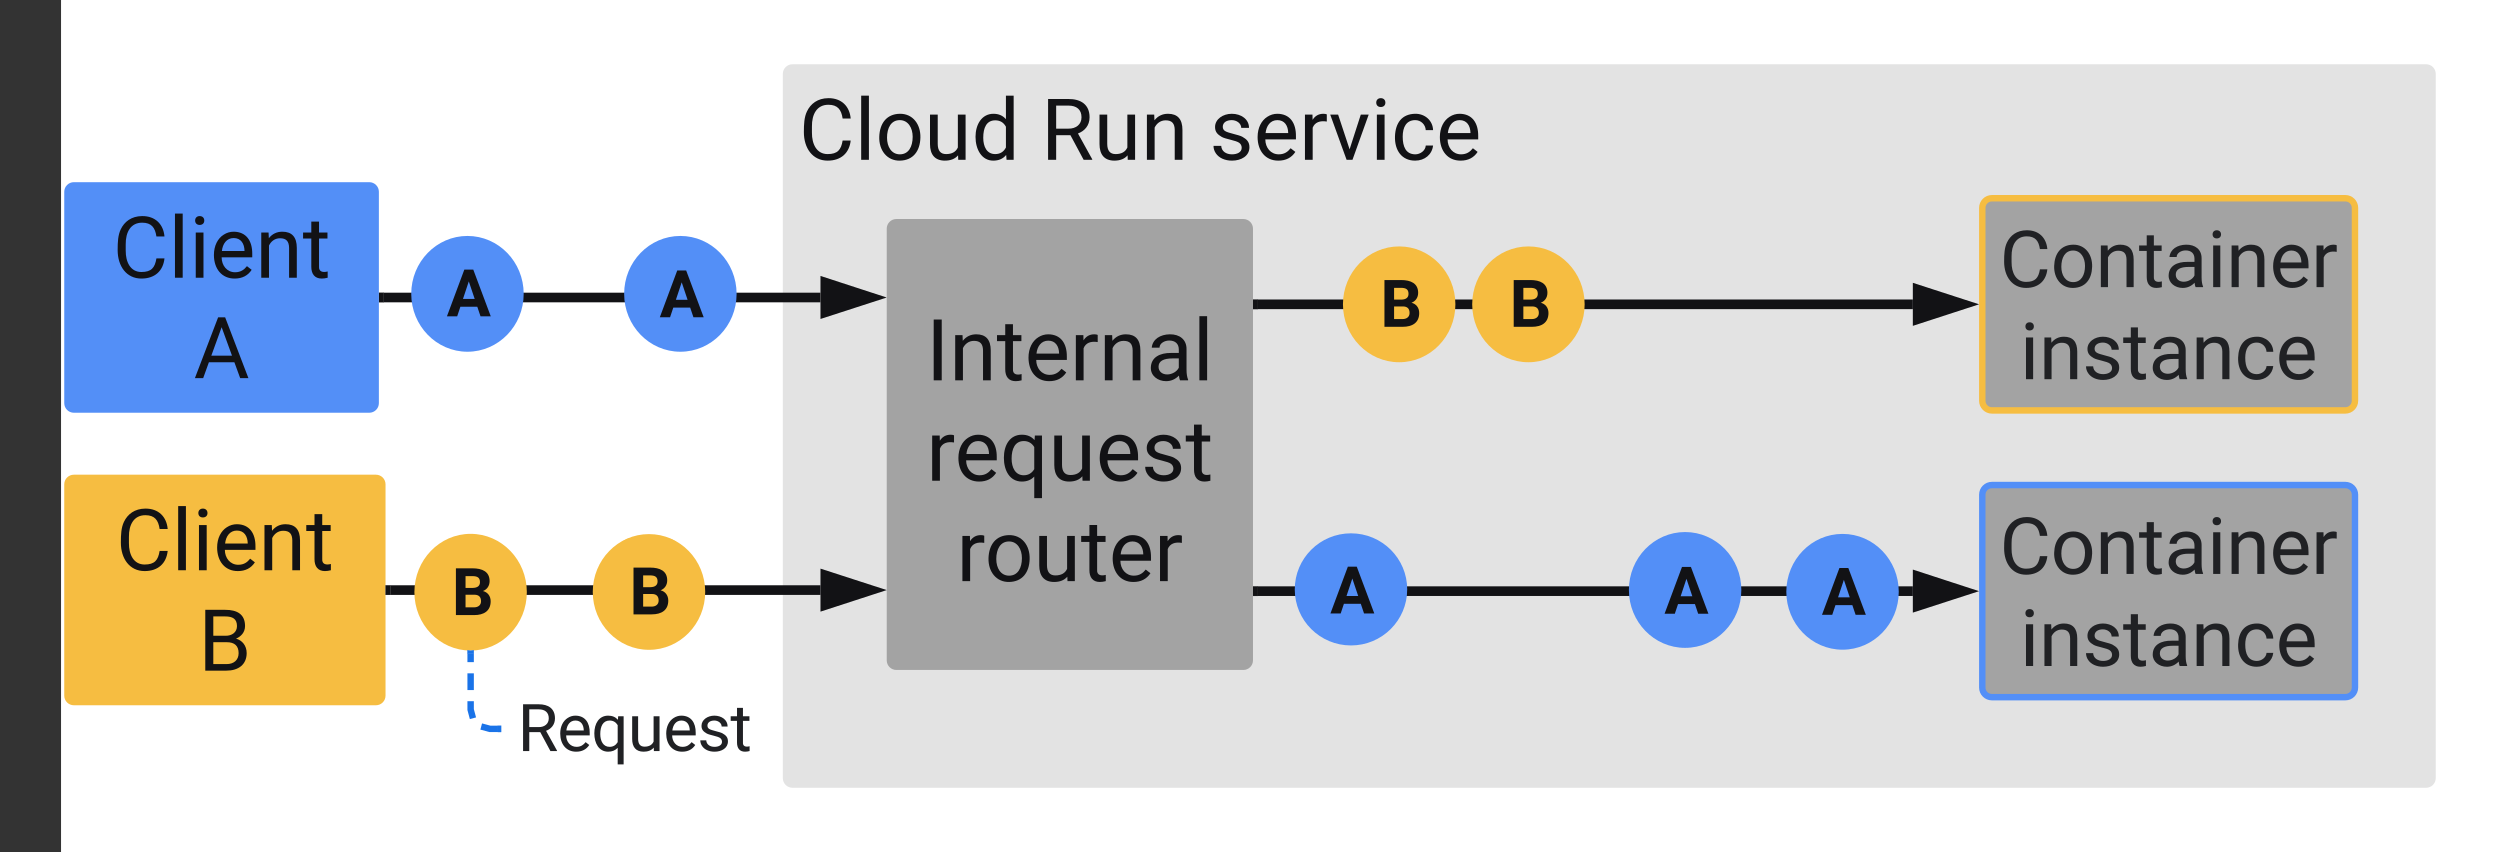 <svg xmlns="http://www.w3.org/2000/svg" xmlns:xlink="http://www.w3.org/1999/xlink" xmlns:lucid="lucid" width="778.14" height="265.19"><rect width="100%" height="100%" fill="#333333" stroke="none"/><g transform="translate(19 -260)" lucid:page-tab-id="0_0"><path d="M0 0h1188.9v617.78H0z" fill="#fff"/><path d="M224.66 283c0-1.66 1.35-3 3-3h508.48c1.66 0 3 1.34 3 3v219.2c0 1.65-1.34 3-3 3H227.66c-1.65 0-3-1.35-3-3z" stroke="#000" stroke-opacity="0" fill="#e3e3e3"/><use xlink:href="#a" transform="matrix(1,0,0,1,229.664,285) translate(0 24.74)"/><use xlink:href="#b" transform="matrix(1,0,0,1,229.664,285) translate(75.378 24.74)"/><use xlink:href="#c" transform="matrix(1,0,0,1,229.664,285) translate(127.812 24.74)"/><path d="M372.5 444h203.88" stroke="#121215" stroke-width="3" fill="none"/><path d="M372.54 445.5H371v-3h1.54z" stroke="#121215" stroke-width=".05" fill="#121215"/><path d="M592.14 444l-14.26 4.62v-9.27z" stroke="#121215" stroke-width="3" fill="#121215"/><path d="M372.5 354.72h203.88" stroke="#121215" stroke-width="3" fill="none"/><path d="M372.54 356.22H371v-3h1.54z" stroke="#121215" stroke-width=".05" fill="#121215"/><path d="M592.15 354.72l-14.27 4.64v-9.27z" stroke="#121215" stroke-width="3" fill="#121215"/><path d="M100.43 352.6h135.94" stroke="#121215" stroke-width="3" fill="none"/><path d="M100.47 354.1h-1.54v-3h1.54z" stroke="#121215" stroke-width=".05" fill="#121215"/><path d="M252.14 352.6l-14.26 4.62v-9.27z" stroke="#121215" stroke-width="3" fill="#121215"/><path d="M1 319.7c0-1.65 1.34-3 3-3h91.93c1.66 0 3 1.35 3 3v65.77c0 1.66-1.34 3-3 3H4c-1.66 0-3-1.34-3-3z" fill="#538ff7"/><use xlink:href="#d" transform="matrix(1,0,0,1,6,321.704) translate(10.074 24.74)"/><use xlink:href="#e" transform="matrix(1,0,0,1,6,321.704) translate(35.302 55.99)"/><path d="M1 410.75c0-1.66 1.34-3 3-3h94c1.66 0 3 1.34 3 3v65.77c0 1.66-1.34 3-3 3H4c-1.66 0-3-1.34-3-3z" fill="#f6bd41"/><use xlink:href="#d" transform="matrix(1,0,0,1,6,412.751) translate(11.074 24.74)"/><use xlink:href="#f" transform="matrix(1,0,0,1,6,412.751) translate(36.699 55.99)"/><path d="M257 331.17c0-1.65 1.34-3 3-3h108c1.66 0 3 1.35 3 3v134.36c0 1.66-1.34 3-3 3H260c-1.66 0-3-1.34-3-3z" stroke="#000" stroke-opacity="0" fill="#a3a3a3"/><use xlink:href="#g" transform="matrix(1,0,0,1,262,333.174) translate(7.241 45.208)"/><use xlink:href="#h" transform="matrix(1,0,0,1,262,333.174) translate(7.326 76.458)"/><use xlink:href="#i" transform="matrix(1,0,0,1,262,333.174) translate(16.733 107.708)"/><path d="M598 324.7c0-1.65 1.34-3 3-3h110c1.66 0 3 1.35 3 3v60.05c0 1.65-1.34 3-3 3H601c-1.66 0-3-1.35-3-3z" stroke="#f6bd41" stroke-width="2" fill="#a3a3a3"/><use xlink:href="#j" transform="matrix(1,0,0,1,603,326.704) translate(0.369 22.678)"/><use xlink:href="#k" transform="matrix(1,0,0,1,603,326.704) translate(6.731 51.324)"/><path d="M434 354.72c0 9.96-7.84 18.03-17.5 18.03s-17.5-8.07-17.5-18.03c0-9.95 7.84-18.02 17.5-18.02s17.5 8.07 17.5 18.02z" stroke="#000" stroke-opacity="0" fill="#f6bd41"/><path d="M406 344.17c0-3.32 2.7-6 6-6h9.47c3.3 0 6 2.68 6 6v20.3c0 3.32-2.7 6-6 6H412c-3.3 0-6-2.68-6-6z" stroke="#000" stroke-opacity="0" fill="#f6bd41"/><use xlink:href="#l" transform="matrix(1,0,0,1,411,343.167) translate(-0.382 18.555)"/><path d="M210.27 351.46c0 9.95-7.84 18.02-17.5 18.02-9.67 0-17.5-8.07-17.5-18.02 0-9.96 7.83-18.02 17.5-18.02 9.66 0 17.5 8.06 17.5 18.02z" stroke="#000" stroke-opacity="0" fill="#538ff7"/><path d="M182.03 340.9c0-3.3 2.7-6 6-6h9.47c3.3 0 6 2.7 6 6V362c0 3.3-2.7 6-6 6h-9.47c-3.3 0-6-2.7-6-6z" stroke="#000" stroke-opacity="0" fill-opacity="0"/><use xlink:href="#m" transform="matrix(1,0,0,1,187.033,339.914) translate(-0.729 18.836)"/><path d="M144 351.46c0 9.95-7.84 18.02-17.5 18.02S109 361.4 109 351.46s7.84-18.02 17.5-18.02 17.5 8.07 17.5 18.02z" stroke="#000" stroke-opacity="0" fill="#538ff7"/><path d="M115.77 340.9c0-3.3 2.68-6 6-6h9.46c3.32 0 6 2.7 6 6v20.86c0 3.32-2.68 6-6 6h-9.46c-3.32 0-6-2.68-6-6z" stroke="#000" stroke-opacity="0" fill-opacity="0"/><use xlink:href="#m" transform="matrix(1,0,0,1,120.766,339.914) translate(-0.729 18.555)"/><path d="M474.23 354.72c0 9.96-7.83 18.03-17.5 18.03-9.66 0-17.5-8.07-17.5-18.03 0-9.95 7.84-18.02 17.5-18.02 9.67 0 17.5 8.07 17.5 18.02z" stroke="#000" stroke-opacity="0" fill="#f6bd41"/><path d="M446.23 344.17c0-3.32 2.7-6 6-6h9.47c3.3 0 6 2.68 6 6v20.3c0 3.32-2.7 6-6 6h-9.47c-3.3 0-6-2.68-6-6z" stroke="#000" stroke-opacity="0" fill="#f6bd41"/><use xlink:href="#l" transform="matrix(1,0,0,1,451.234,343.167) translate(-0.382 18.555)"/><path d="M102.5 443.67h133.88" stroke="#121215" stroke-width="3" fill="none"/><path d="M102.54 445.17H101v-3h1.54z" stroke="#121215" stroke-width=".05" fill="#121215"/><path d="M252.14 443.67l-14.26 4.64v-9.26z" stroke="#121215" stroke-width="3" fill="#121215"/><path d="M200.5 444.24c0 9.95-7.84 18.02-17.5 18.02s-17.5-8.07-17.5-18.02 7.84-18 17.5-18 17.5 8.05 17.5 18z" stroke="#000" stroke-opacity="0" fill="#f6bd41"/><path d="M172.27 433.4c0-3.32 2.68-6 6-6h9.46c3.32 0 6 2.68 6 6v21.15c0 3.3-2.68 6-6 6h-9.46c-3.32 0-6-2.7-6-6z" stroke="#000" stroke-opacity="0" fill="#f6bd41"/><use xlink:href="#l" transform="matrix(1,0,0,1,177.266,432.389) translate(-0.382 18.836)"/><path d="M144.98 444.33c0 10.03-7.83 18.16-17.5 18.16-9.66 0-17.5-8.14-17.5-18.17 0-10.03 7.84-18.16 17.5-18.16 9.67 0 17.5 8.13 17.5 18.16z" stroke="#000" stroke-opacity="0" fill="#f6bd41"/><path d="M116.98 433.62c0-3.32 2.7-6 6-6h9.47c3.32 0 6 2.68 6 6v21.42c0 3.3-2.68 6-6 6h-9.47c-3.3 0-6-2.7-6-6z" stroke="#000" stroke-opacity="0" fill="#f6bd41"/><use xlink:href="#l" transform="matrix(1,0,0,1,121.985,432.616) translate(-0.382 18.836)"/><path d="M523 443.62c0 9.96-7.84 18.03-17.5 18.03s-17.5-8.07-17.5-18.03c0-9.95 7.84-18.02 17.5-18.02s17.5 8.07 17.5 18.02z" stroke="#000" stroke-opacity="0" fill="#538ff7"/><path d="M494.77 433.47c0-3.3 2.68-6 6-6h9.46c3.32 0 6 2.7 6 6v20.33c0 3.3-2.68 6-6 6h-9.46c-3.32 0-6-2.7-6-6z" stroke="#000" stroke-opacity="0" fill="#fff" fill-opacity="0"/><use xlink:href="#m" transform="matrix(1,0,0,1,499.766,432.474) translate(-0.729 18.555)"/><path d="M419 443.45c0 9.64-7.84 17.45-17.5 17.45s-17.5-7.8-17.5-17.45c0-9.64 7.84-17.45 17.5-17.45s17.5 7.8 17.5 17.45z" stroke="#000" stroke-opacity="0" fill="#538ff7"/><path d="M390.77 433.4c0-3.32 2.68-6 6-6h9.46c3.32 0 6 2.68 6 6v20.1c0 3.3-2.68 6-6 6h-9.46c-3.32 0-6-2.7-6-6z" stroke="#000" stroke-opacity="0" fill="#fff" fill-opacity="0"/><use xlink:href="#m" transform="matrix(1,0,0,1,395.766,432.389) translate(-0.729 18.555)"/><path d="M572 444.2c0 9.95-7.84 18.02-17.5 18.02S537 454.15 537 444.2c0-9.96 7.84-18.02 17.5-18.02s17.5 8.06 17.5 18.02z" stroke="#000" stroke-opacity="0" fill="#538ff7"/><path d="M543.77 433.8c0-3.3 2.68-6 6-6h9.46c3.32 0 6 2.7 6 6v20.33c0 3.3-2.68 6-6 6h-9.46c-3.32 0-6-2.7-6-6z" stroke="#000" stroke-opacity="0" fill="#fff" fill-opacity="0"/><use xlink:href="#m" transform="matrix(1,0,0,1,548.766,432.806) translate(-0.729 18.555)"/><path d="M137 468.53h82.66v36.66H137z" fill="#fff" fill-opacity="0"/><use xlink:href="#n" transform="matrix(1,0,0,1,142,473.528) translate(0.128 20.242)"/><path d="M136.75 486.86H81.77c-3.32 0-6-2.68-6-6V300.9c0-3.3 2.68-6 6-6h38.73c3.3 0 6 2.7 6 6v33.56" stroke="#000" stroke-opacity="0" stroke-width=".5" fill="none"/><path d="M116.32 317.2l10.18 17.22 10.18-17.2" stroke="#000" stroke-opacity="0" stroke-width=".5" fill="none"/><path d="M136 486.86h-2.52l-2.7-.73m-2.57-2.57l-.72-2.7v-2.6m0-3.48v-5.2m0-3.48v-2.6" stroke="#1a73e8" stroke-width="2" fill="none"/><path d="M137 487.86h-1.03v-2H137zM127.48 462.5l1-.14v1.16h-2v-1.16z" stroke="#1a73e8" stroke-width=".05" fill="#1a73e8"/><path d="M598 413.97c0-1.66 1.34-3 3-3h110c1.66 0 3 1.34 3 3V474c0 1.67-1.34 3-3 3H601c-1.66 0-3-1.33-3-3z" stroke="#538ff7" stroke-width="2" fill="#a3a3a3"/><g><use xlink:href="#j" transform="matrix(1,0,0,1,603,415.968) translate(0.369 22.678)"/><use xlink:href="#k" transform="matrix(1,0,0,1,603,415.968) translate(6.731 51.324)"/></g><defs><path fill="#121215" d="M688-137c238 0 323-102 359-325h193c-32 297-228 482-552 482-361 0-569-299-569-680 0-197 8-360 73-497 88-186 257-317 513-319 316-2 509 195 535 488h-193c-31-212-118-330-342-330-272 0-397 224-393 523v141c-3 282 115 517 376 517" id="o"/><path fill="#121215" d="M341 0H156v-1536h185V0" id="p"/><path fill="#121215" d="M584 20C278 26 81-227 91-551c10-320 175-545 491-551 308-5 503 247 494 573-9 322-175 543-492 549zm-2-970c-208 0-305 185-305 421 0 216 106 398 307 398 211 0 307-186 307-420 0-214-109-399-309-399" id="q"/><path fill="#121215" d="M491 20c-241-1-355-148-355-398v-704h185v699c0 164 67 246 200 246 141 0 235-53 282-158v-787h185V0H812l-4-107C736-22 630 20 491 20" id="r"/><path fill="#121215" d="M520 20C244 20 95-247 95-550c0-298 151-550 427-552 127 0 227 43 301 130v-564h185V0H838l-9-116C755-25 652 20 520 20zm48-965c-210 0-288 177-288 416 0 218 87 392 286 392 117 0 203-53 257-158v-497c-55-102-140-153-255-153" id="s"/><g id="a"><use transform="matrix(0.013,0,0,0.013,0,0)" xlink:href="#o"/><use transform="matrix(0.013,0,0,0.013,17.357,0)" xlink:href="#p"/><use transform="matrix(0.013,0,0,0.013,23.828,0)" xlink:href="#q"/><use transform="matrix(0.013,0,0,0.013,39.036,0)" xlink:href="#r"/><use transform="matrix(0.013,0,0,0.013,53.737,0)" xlink:href="#s"/></g><path fill="#121215" d="M1161-1018c0 201-122 330-278 388l342 618V0h-206L703-589H361V0H168v-1456h482c310-2 511 139 511 438zm-193 0c0-187-120-280-313-280H361v552h295c179 3 313-101 312-272" id="t"/><path fill="#121215" d="M589-945c-131 0-219 81-264 174V0H140v-1082h175l6 136c83-104 191-156 324-156 229 0 346 129 346 387V0H806v-716c-2-153-65-229-217-229" id="u"/><g id="b"><use transform="matrix(0.013,0,0,0.013,0,0)" xlink:href="#t"/><use transform="matrix(0.013,0,0,0.013,16.419,0)" xlink:href="#r"/><use transform="matrix(0.013,0,0,0.013,31.12,0)" xlink:href="#u"/></g><path fill="#121215" d="M538-131c121 0 232-49 232-156 0-50-20-88-56-117-73-60-334-92-420-143-92-55-162-110-162-238 0-190 192-317 400-317 223 0 414 129 413 338H759c0-108-110-186-227-186-119 0-215 53-215 159 0 45 18 78 53 101 76 52 331 90 416 139 98 57 169 115 169 251C955-92 760 20 538 20c-176 0-314-68-386-174-38-55-57-115-57-179h185c6 129 116 202 258 202" id="v"/><path fill="#121215" d="M599-131c141 0 220-65 285-146l113 88C906-50 770 20 589 20 281 21 93-214 93-545c0-223 93-397 233-485 74-48 154-72 240-72 300 2 449 218 445 537v77H278c0 197 129 357 321 357zm227-509c-3-180-88-310-260-310-170 0-264 140-282 310h542" id="w"/><path fill="#121215" d="M663-916c-163-27-288 18-338 148V0H140v-1082h180l3 125c61-97 147-145 258-145 36 0 63 5 82 14v172" id="x"/><path fill="#121215" d="M497-251l268-831h189L566 0H425L33-1082h189" id="y"/><path fill="#121215" d="M341 0H156v-1082h185V0zm-91-1264c-68 0-108-42-109-105 0-62 41-107 109-107s110 44 110 107-42 105-110 105" id="z"/><path fill="#121215" d="M277-555c0 244 77 420 297 424 127 2 249-93 255-210h175C980-127 805 20 574 20 258 20 81-222 92-562c11-319 164-533 481-540 237-5 426 165 431 392H829c-7-133-115-242-256-240-209 4-296 166-296 395" id="A"/><g id="c"><use transform="matrix(0.013,0,0,0.013,0,0)" xlink:href="#v"/><use transform="matrix(0.013,0,0,0.013,13.75,0)" xlink:href="#w"/><use transform="matrix(0.013,0,0,0.013,27.878,0)" xlink:href="#x"/><use transform="matrix(0.013,0,0,0.013,37.135,0)" xlink:href="#y"/><use transform="matrix(0.013,0,0,0.013,50.052,0)" xlink:href="#z"/><use transform="matrix(0.013,0,0,0.013,56.523,0)" xlink:href="#A"/><use transform="matrix(0.013,0,0,0.013,70.482,0)" xlink:href="#w"/></g><path fill="#121215" d="M456 20C285 20 205-92 206-268v-671H9v-143h197v-262h185v262h202v143H391v671c-9 125 92 149 207 118V0c-49 13-96 20-142 20" id="B"/><g id="d"><use transform="matrix(0.013,0,0,0.013,0,0)" xlink:href="#o"/><use transform="matrix(0.013,0,0,0.013,17.357,0)" xlink:href="#p"/><use transform="matrix(0.013,0,0,0.013,23.828,0)" xlink:href="#z"/><use transform="matrix(0.013,0,0,0.013,30.299,0)" xlink:href="#w"/><use transform="matrix(0.013,0,0,0.013,44.427,0)" xlink:href="#u"/><use transform="matrix(0.013,0,0,0.013,59.141,0)" xlink:href="#B"/></g><path fill="#121215" d="M973-380H363L226 0H28l556-1456h168L1309 0h-197zM421-538h495l-248-681" id="C"/><use transform="matrix(0.013,0,0,0.013,0,0)" xlink:href="#C" id="e"/><path fill="#121215" d="M1160-420C1159-145 963 0 674 0H169v-1456h476c294-1 476 112 476 388 0 153-99 253-216 302 146 38 255 167 255 346zM678-157c171 2 289-95 289-261 0-175-95-263-286-263H361v524h317zm250-912c-2-172-104-229-283-229H361v463h290c157 3 278-84 277-234" id="D"/><use transform="matrix(0.013,0,0,0.013,0,0)" xlink:href="#D" id="f"/><path fill="#121215" d="M375 0H183v-1456h192V0" id="E"/><path fill="#121215" d="M561-1102c238-4 403 126 403 351v498c0 99 13 178 38 237V0H808c-11-21-19-59-26-114C696-25 593 20 474 20c-199 0-368-130-365-320 4-251 214-359 490-356h180v-85c-1-135-86-212-229-212-115 0-232 67-233 171H131c20-205 206-316 430-320zM294-326c0 117 90 185 207 185 122 0 239-75 278-162v-222H634c-227 0-340 66-340 199" id="F"/><g id="g"><use transform="matrix(0.013,0,0,0.013,0,0)" xlink:href="#E"/><use transform="matrix(0.013,0,0,0.013,7.253,0)" xlink:href="#u"/><use transform="matrix(0.013,0,0,0.013,21.966,0)" xlink:href="#B"/><use transform="matrix(0.013,0,0,0.013,30.677,0)" xlink:href="#w"/><use transform="matrix(0.013,0,0,0.013,44.805,0)" xlink:href="#x"/><use transform="matrix(0.013,0,0,0.013,53.828,0)" xlink:href="#u"/><use transform="matrix(0.013,0,0,0.013,68.542,0)" xlink:href="#F"/><use transform="matrix(0.013,0,0,0.013,83.047,0)" xlink:href="#p"/></g><path fill="#121215" d="M524 20C238 18 95-240 95-550c0-307 146-552 431-552 128 0 229 43 303 129l8-109h170V416H822v-516C747-20 648 20 524 20zm48-970c-208 0-292 182-292 421 0 219 92 398 290 398 110 0 194-49 252-146v-530c-59-95-142-143-250-143" id="G"/><g id="h"><use transform="matrix(0.013,0,0,0.013,0,0)" xlink:href="#x"/><use transform="matrix(0.013,0,0,0.013,8.776,0)" xlink:href="#w"/><use transform="matrix(0.013,0,0,0.013,22.904,0)" xlink:href="#G"/><use transform="matrix(0.013,0,0,0.013,38.06,0)" xlink:href="#r"/><use transform="matrix(0.013,0,0,0.013,52.76,0)" xlink:href="#w"/><use transform="matrix(0.013,0,0,0.013,66.888,0)" xlink:href="#v"/><use transform="matrix(0.013,0,0,0.013,80.638,0)" xlink:href="#B"/></g><g id="i"><use transform="matrix(0.013,0,0,0.013,0,0)" xlink:href="#x"/><use transform="matrix(0.013,0,0,0.013,8.763,0)" xlink:href="#q"/><use transform="matrix(0.013,0,0,0.013,23.971,0)" xlink:href="#r"/><use transform="matrix(0.013,0,0,0.013,38.672,0)" xlink:href="#B"/><use transform="matrix(0.013,0,0,0.013,47.383,0)" xlink:href="#w"/><use transform="matrix(0.013,0,0,0.013,61.51,0)" xlink:href="#x"/></g><path fill="#202124" d="M688-137c238 0 323-102 359-325h193c-32 297-228 482-552 482-361 0-569-299-569-680 0-197 8-360 73-497 88-186 257-317 513-319 316-2 509 195 535 488h-193c-31-212-118-330-342-330-272 0-397 224-393 523v141c-3 282 115 517 376 517" id="H"/><path fill="#202124" d="M584 20C278 26 81-227 91-551c10-320 175-545 491-551 308-5 503 247 494 573-9 322-175 543-492 549zm-2-970c-208 0-305 185-305 421 0 216 106 398 307 398 211 0 307-186 307-420 0-214-109-399-309-399" id="I"/><path fill="#202124" d="M589-945c-131 0-219 81-264 174V0H140v-1082h175l6 136c83-104 191-156 324-156 229 0 346 129 346 387V0H806v-716c-2-153-65-229-217-229" id="J"/><path fill="#202124" d="M456 20C285 20 205-92 206-268v-671H9v-143h197v-262h185v262h202v143H391v671c-9 125 92 149 207 118V0c-49 13-96 20-142 20" id="K"/><path fill="#202124" d="M561-1102c238-4 403 126 403 351v498c0 99 13 178 38 237V0H808c-11-21-19-59-26-114C696-25 593 20 474 20c-199 0-368-130-365-320 4-251 214-359 490-356h180v-85c-1-135-86-212-229-212-115 0-232 67-233 171H131c20-205 206-316 430-320zM294-326c0 117 90 185 207 185 122 0 239-75 278-162v-222H634c-227 0-340 66-340 199" id="L"/><path fill="#202124" d="M341 0H156v-1082h185V0zm-91-1264c-68 0-108-42-109-105 0-62 41-107 109-107s110 44 110 107-42 105-110 105" id="M"/><path fill="#202124" d="M599-131c141 0 220-65 285-146l113 88C906-50 770 20 589 20 281 21 93-214 93-545c0-223 93-397 233-485 74-48 154-72 240-72 300 2 449 218 445 537v77H278c0 197 129 357 321 357zm227-509c-3-180-88-310-260-310-170 0-264 140-282 310h542" id="N"/><path fill="#202124" d="M663-916c-163-27-288 18-338 148V0H140v-1082h180l3 125c61-97 147-145 258-145 36 0 63 5 82 14v172" id="O"/><g id="j"><use transform="matrix(0.012,0,0,0.012,0,0)" xlink:href="#H"/><use transform="matrix(0.012,0,0,0.012,15.91,0)" xlink:href="#I"/><use transform="matrix(0.012,0,0,0.012,29.851,0)" xlink:href="#J"/><use transform="matrix(0.012,0,0,0.012,43.339,0)" xlink:href="#K"/><use transform="matrix(0.012,0,0,0.012,51.324,0)" xlink:href="#L"/><use transform="matrix(0.012,0,0,0.012,64.62,0)" xlink:href="#M"/><use transform="matrix(0.012,0,0,0.012,70.552,0)" xlink:href="#J"/><use transform="matrix(0.012,0,0,0.012,84.04,0)" xlink:href="#N"/><use transform="matrix(0.012,0,0,0.012,96.99,0)" xlink:href="#O"/></g><path fill="#202124" d="M538-131c121 0 232-49 232-156 0-50-20-88-56-117-73-60-334-92-420-143-92-55-162-110-162-238 0-190 192-317 400-317 223 0 414 129 413 338H759c0-108-110-186-227-186-119 0-215 53-215 159 0 45 18 78 53 101 76 52 331 90 416 139 98 57 169 115 169 251C955-92 760 20 538 20c-176 0-314-68-386-174-38-55-57-115-57-179h185c6 129 116 202 258 202" id="P"/><path fill="#202124" d="M277-555c0 244 77 420 297 424 127 2 249-93 255-210h175C980-127 805 20 574 20 258 20 81-222 92-562c11-319 164-533 481-540 237-5 426 165 431 392H829c-7-133-115-242-256-240-209 4-296 166-296 395" id="Q"/><g id="k"><use transform="matrix(0.012,0,0,0.012,0,0)" xlink:href="#M"/><use transform="matrix(0.012,0,0,0.012,5.932,0)" xlink:href="#J"/><use transform="matrix(0.012,0,0,0.012,19.419,0)" xlink:href="#P"/><use transform="matrix(0.012,0,0,0.012,32.024,0)" xlink:href="#K"/><use transform="matrix(0.012,0,0,0.012,40.009,0)" xlink:href="#L"/><use transform="matrix(0.012,0,0,0.012,53.305,0)" xlink:href="#J"/><use transform="matrix(0.012,0,0,0.012,66.793,0)" xlink:href="#Q"/><use transform="matrix(0.012,0,0,0.012,79.588,0)" xlink:href="#N"/></g><path fill="#121215" d="M1212-428C1211-131 1004 0 696 0H130v-1456h510c318-1 539 108 539 399 0 155-89 264-208 308 141 33 242 151 241 321zM687-241c132 2 225-65 225-190 0-133-69-203-207-203H430v393h257zm192-786c0-145-86-186-239-186H430v367h222c151-3 227-63 227-181" id="R"/><use transform="matrix(0.01,0,0,0.01,0,0)" xlink:href="#R" id="l"/><path fill="#121215" d="M952-300H426L326 0H7l542-1456h278L1372 0h-319zM507-543h364l-183-545" id="S"/><use transform="matrix(0.01,0,0,0.01,0,0)" xlink:href="#S" id="m"/><path fill="#202124" d="M1161-1018c0 201-122 330-278 388l342 618V0h-206L703-589H361V0H168v-1456h482c310-2 511 139 511 438zm-193 0c0-187-120-280-313-280H361v552h295c179 3 313-101 312-272" id="T"/><path fill="#202124" d="M524 20C238 18 95-240 95-550c0-307 146-552 431-552 128 0 229 43 303 129l8-109h170V416H822v-516C747-20 648 20 524 20zm48-970c-208 0-292 182-292 421 0 219 92 398 290 398 110 0 194-49 252-146v-530c-59-95-142-143-250-143" id="U"/><path fill="#202124" d="M491 20c-241-1-355-148-355-398v-704h185v699c0 164 67 246 200 246 141 0 235-53 282-158v-787h185V0H812l-4-107C736-22 630 20 491 20" id="V"/><g id="n"><use transform="matrix(0.01,0,0,0.01,0,0)" xlink:href="#T"/><use transform="matrix(0.01,0,0,0.01,12.314,0)" xlink:href="#N"/><use transform="matrix(0.01,0,0,0.01,22.91,0)" xlink:href="#U"/><use transform="matrix(0.01,0,0,0.01,34.277,0)" xlink:href="#V"/><use transform="matrix(0.01,0,0,0.01,45.303,0)" xlink:href="#N"/><use transform="matrix(0.01,0,0,0.01,55.898,0)" xlink:href="#P"/><use transform="matrix(0.01,0,0,0.01,66.211,0)" xlink:href="#K"/></g></defs></g></svg>